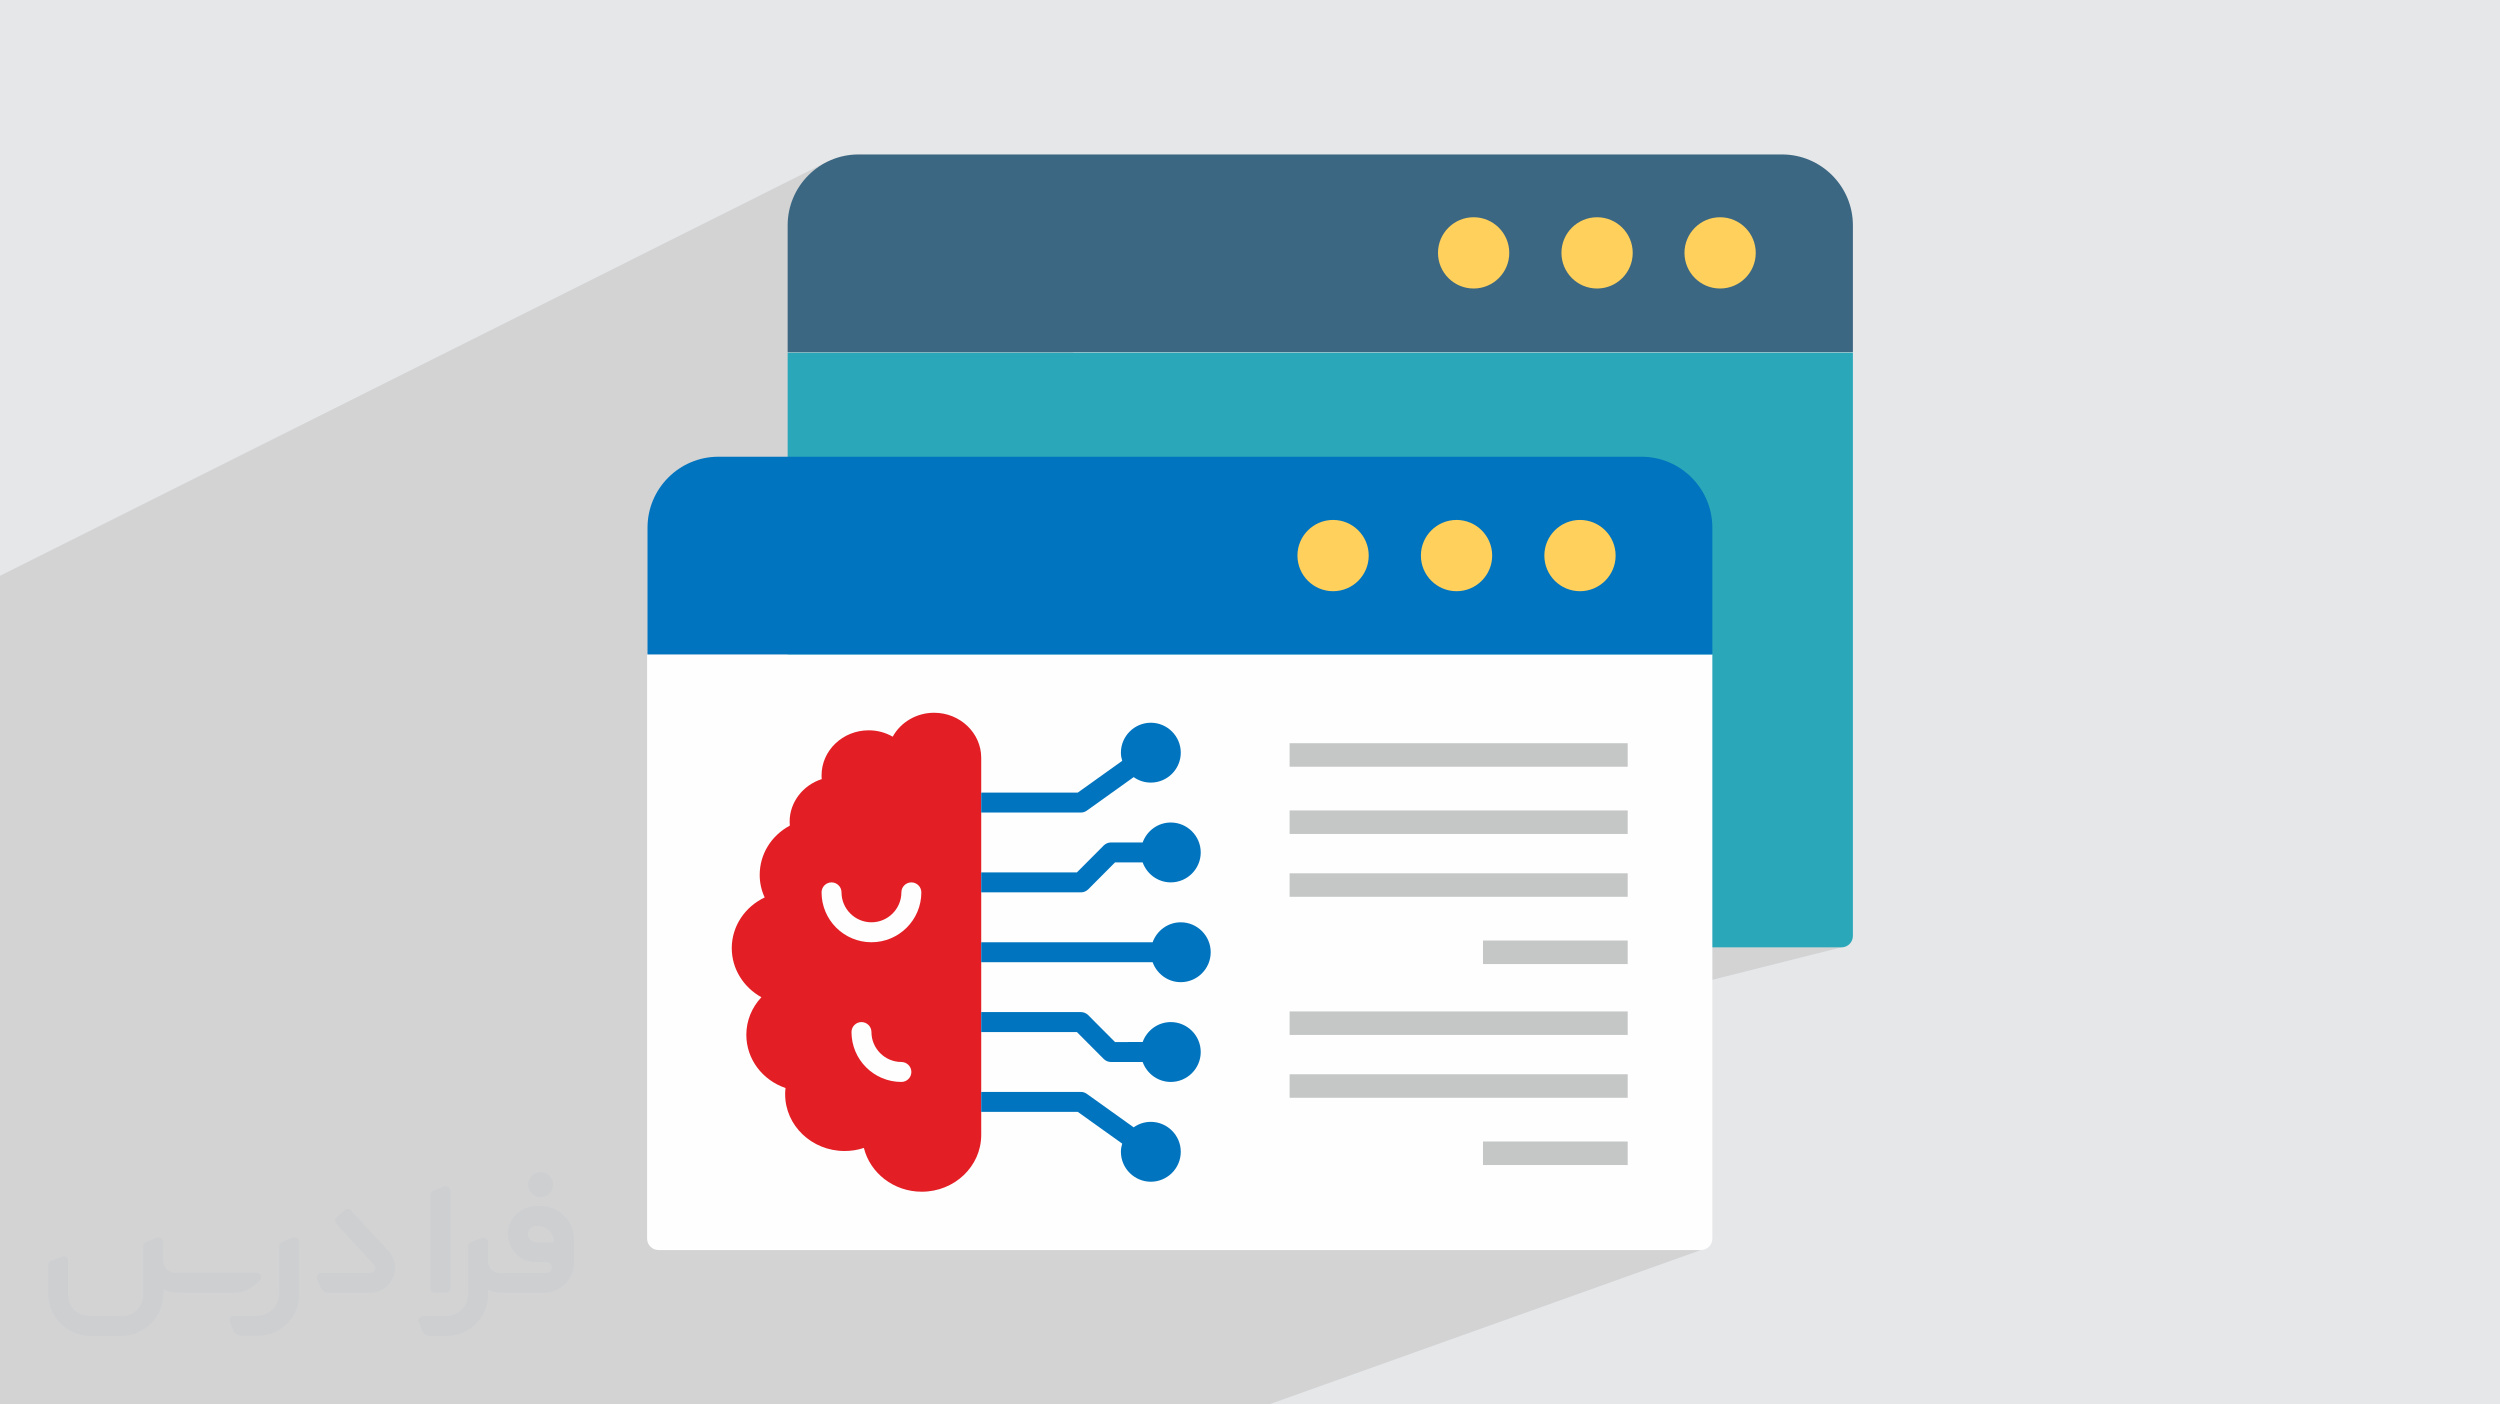 <?xml version="1.0" encoding="UTF-8"?>
<!DOCTYPE svg PUBLIC "-//W3C//DTD SVG 1.0//EN" "http://www.w3.org/TR/2001/REC-SVG-20010904/DTD/svg10.dtd">
<!-- Creator: CorelDRAW -->
<svg xmlns="http://www.w3.org/2000/svg" xml:space="preserve" width="94.192mm" height="52.917mm" version="1.0" style="shape-rendering:geometricPrecision; text-rendering:geometricPrecision; image-rendering:optimizeQuality; fill-rule:evenodd; clip-rule:evenodd"
viewBox="0 0 9404.92 5283.66"
 xmlns:xlink="http://www.w3.org/1999/xlink"
 xmlns:xodm="http://www.corel.com/coreldraw/odm/2003">
 <defs>
  <style type="text/css">
   <![CDATA[
    .fil9 {fill:#C5C6C6}
    .fil6 {fill:#FEFEFE;fill-rule:nonzero}
    .fil8 {fill:#E31E24;fill-rule:nonzero}
    .fil3 {fill:#2AA8B9;fill-rule:nonzero}
    .fil7 {fill:#0074BF;fill-rule:nonzero}
    .fil4 {fill:#3C6782;fill-rule:nonzero}
    .fil5 {fill:#FFD05B;fill-rule:nonzero}
    .fil1 {fill:#373435;fill-rule:nonzero;fill-opacity:0.031}
    .fil2 {fill:#2B2A29;fill-opacity:0.102}
    .fil0 {fill:#E6E7E8}
   ]]>
  </style>
 </defs>
 <g id="Layer_x0020_1">
  <polygon class="fil0" points="-0,0 9404.92,0 9404.92,5283.66 -0,5283.66 "/>
  <g id="_2630515313872">
   <path class="fil1" d="M1125.4 4672.59l0 197.03c0,20.41 -3.74,40.82 -11.66,59.56 -7.92,18.74 -19.16,36.25 -33.74,50.4 -14.58,14.58 -31.65,25.82 -50.4,33.74 -18.74,7.92 -39.15,11.66 -59.56,11.66l-60.82 0c-7.08,0 -14.16,-2.08 -19.99,-6.25 -5.83,-4.16 -10.41,-9.58 -12.92,-16.25l-11.24 -29.16c-0.83,-2.5 -1.25,-5.41 -1.25,-8.33 0,-2.92 1.25,-5.42 2.92,-7.92 1.67,-2.5 3.74,-4.16 6.25,-5.41 2.5,-1.25 5.41,-2.09 7.91,-1.67l86.23 0c22.08,0 42.91,-8.75 58.73,-24.57 15.41,-15.42 24.15,-36.65 24.15,-58.73l0 -179.12c0,-3.33 1.26,-6.66 3.33,-9.58 2.09,-2.92 5,-5 7.92,-6.25l40.82 -15.83c2.5,-0.84 5.41,-1.25 8.33,-0.84 2.92,0.42 5.42,1.26 7.5,2.92 2.09,1.67 4.17,3.75 5.42,6.25 1.25,2.92 2.08,5.83 2.08,8.33z"/>
   <path class="fil1" d="M2033.88 4536.8l-15 0c-59.57,0 -109.13,48.73 -108.31,107.88 0.42,27.5 12.08,54.16 31.66,73.32 19.57,19.57 46.23,30.4 74.14,30.4l39.57 0c5.42,0 10.41,2.08 14.17,5.83 3.74,3.74 5.83,8.75 5.83,14.16 0,5.42 -2.09,10.41 -5.83,14.17 -3.75,3.74 -8.75,5.83 -14.17,5.83l-179.11 0c-10.83,0 -20.83,-4.58 -28.33,-12.08 -7.5,-7.5 -11.66,-17.91 -12.08,-28.33l0 -74.98c0,-2.92 -0.83,-5.41 -2.08,-7.92 -1.25,-2.5 -3.33,-4.57 -5.42,-6.24 -2.08,-1.67 -4.99,-2.51 -7.5,-2.92 -2.92,-0.42 -5.41,0 -8.33,0.83l-41.24 15.83c-2.92,1.25 -5.83,3.33 -7.92,6.25 -2.08,2.92 -2.92,6.25 -2.92,9.58l0 179.12c0,22.08 -8.75,43.32 -24.15,58.73 -15.42,15.42 -36.65,24.57 -58.73,24.57l-86.64 0.01c-2.92,0 -5.42,0.83 -7.92,2.08 -2.5,1.25 -4.58,3.33 -6.25,5.42 -1.66,2.5 -2.5,4.99 -2.92,7.5 -0.41,2.92 0,5.41 1.26,8.33l11.24 29.16c2.5,6.67 7.08,12.5 12.91,16.66 5.83,4.16 12.91,6.25 20,5.83l60.81 0c41.24,0 80.81,-16.25 109.97,-45.82 29.16,-29.16 45.81,-68.74 45.81,-109.97l0 -18.32c15.84,7.91 33.33,12.08 50.82,12.08l157.03 0c30.41,0 59.99,-12.08 81.65,-33.74 21.66,-21.67 33.74,-50.82 33.74,-81.65l0 -85.81c0,-33.32 -13.33,-65.39 -36.65,-89.14 -23.74,-23.74 -55.82,-36.65 -89.14,-36.65zm50.39 136.2l-66.64 0c-7.92,0 -15.42,-2.5 -21.25,-7.91 -5.83,-5.42 -9.59,-12.5 -10.41,-20.42 0,-4.16 0.42,-8.75 2.08,-12.91 1.67,-4.16 3.75,-7.91 6.67,-10.82 5.83,-5.42 13.75,-8.76 21.66,-8.76l7.09 0c16.25,0 31.65,6.25 42.9,17.91 11.66,11.25 17.91,26.66 17.91,42.91z"/>
   <path class="fil1" d="M1694.39 4478.9l0 367.39c0,2.08 -0.42,4.57 -1.25,6.66 -0.84,2.09 -2.09,4.16 -3.75,5.83 -1.67,1.67 -3.33,2.92 -5.41,3.74 -2.09,0.84 -4.16,1.26 -6.67,1.26l-40.82 0c-2.08,0 -4.58,-0.42 -6.66,-1.26 -2.09,-0.83 -4.16,-2.08 -5.42,-3.74 -1.66,-1.67 -2.92,-3.74 -3.74,-5.83 -0.83,-2.09 -1.25,-4.58 -1.25,-6.66l0 -351.57c0,-3.32 0.83,-6.66 2.92,-9.58 2.08,-2.92 4.58,-5 7.91,-6.25l40.83 -15.83c2.5,-0.84 5.41,-1.25 8.33,-1.25 2.92,0.41 5.41,1.25 7.5,2.92 2.5,1.66 4.16,3.74 5.41,6.24 1.25,2.09 2.09,5 2.09,7.92z"/>
   <path class="fil1" d="M1391.56 4863.79l-153.7 0c-7.08,0 -14.17,-2.09 -20,-6.25 -5.83,-4.16 -10.41,-9.99 -13.33,-16.66l-11.24 -28.74c-0.83,-2.51 -1.25,-5.42 -0.83,-8.34 0.41,-2.92 1.25,-5.41 2.92,-7.91 1.66,-2.51 3.74,-4.16 6.24,-5.42 2.51,-1.25 5.42,-2.08 7.92,-2.08l184.11 0c3.33,0 6.66,-1.25 9.58,-2.92 2.93,-2.09 5,-4.58 6.67,-7.92 1.25,-3.33 1.67,-6.66 1.25,-9.99 -0.42,-3.33 -2.08,-6.67 -4.16,-9.17l-141.63 -154.12c-2.92,-3.33 -4.58,-7.92 -4.58,-12.5 0,-4.58 2.09,-8.75 5.83,-12.08l29.58 -27.49c3.33,-2.92 7.92,-4.58 12.5,-4.58 4.58,0.42 8.75,2.09 12.08,5.83l140.37 152.87c55.41,59.57 12.5,157.46 -69.56,157.46z"/>
   <path class="fil1" d="M977.53 4817.97l-20 17.07c-20.83,17.91 -47.49,27.91 -74.98,27.91l-211.19 0c-19.57,0 -39.15,-4.16 -57.06,-12.49l0 16.25c0,20.82 -4.16,41.65 -12.08,60.81 -7.91,19.16 -19.57,36.65 -34.57,51.65 -14.58,14.58 -32.07,26.24 -51.65,34.58 -19.16,7.91 -39.99,12.07 -60.82,12.07l-114.55 0.01c-20.83,0 -41.66,-4.17 -60.82,-12.08 -19.16,-7.92 -36.65,-19.58 -51.65,-34.58 -14.58,-14.58 -26.24,-32.07 -34.57,-51.65 -7.92,-19.16 -12.08,-39.98 -12.08,-60.81l0 -107.89c0,-3.33 1.25,-6.66 2.92,-9.58 2.09,-2.92 4.58,-5 7.92,-6.25l40.82 -15.83c2.5,-0.84 5.41,-1.26 8.33,-0.84 2.92,0.42 5.42,1.25 7.5,2.92 2.09,1.67 4.16,3.75 5.42,6.25 1.25,2.5 2.08,5 2.08,7.92l0 128.71c0,20.83 8.34,40.82 22.92,55.41 14.58,14.58 34.57,22.91 55.4,22.91l125.79 0c20.83,0 40.41,-8.34 54.99,-22.92 14.58,-14.58 22.92,-34.57 22.92,-55.4l0 -184.11c0,-3.33 1.25,-6.67 2.92,-9.59 2.08,-2.92 4.57,-4.99 7.91,-6.24l40.82 -15.84c2.51,-0.83 5.42,-1.25 8.34,-0.83 2.92,0.42 5.41,1.25 7.91,2.92 2.51,1.67 4.17,3.74 5.42,6.25 1.25,2.5 2.08,5.41 2.08,7.91l0 70.4c0,11.66 4.58,23.32 12.92,31.65 8.33,8.34 19.57,13.33 31.65,13.33l307.4 0c3.33,0 7.09,0.84 9.59,2.92 2.92,2.09 5,5 6.25,7.92 1.25,3.33 1.25,6.66 0.41,10.41 0,3.74 -2.08,6.66 -4.57,8.75z"/>
   <path class="fil1" d="M2033.88 4503.89c25.82,0 47.07,-21.25 47.07,-47.07 0,-25.83 -21.25,-47.07 -47.07,-47.07 -25.83,0 -47.08,21.24 -47.08,47.07 0,25.82 21.25,47.07 47.08,47.07z"/>
  </g>
  <polygon class="fil2" points="6398.71,4702.6 4773.24,5283.66 -0,5283.66 -0,2166.06 3110.89,609.06 6927.44,3563.87 4851.48,4085.6 "/>
  <g id="_2630515322848">
   <path class="fil3" d="M2963.11 1326.36l0 2194.43c0,23.93 19.15,43.08 43.09,43.08l3921.23 0c23.93,0 43.08,-19.15 43.08,-43.08l0 -2194.43 -4007.41 0z"/>
   <path class="fil4" d="M6970.53 1324.77l0 -477.19c0,-146.83 -119.69,-266.52 -266.52,-266.52l-3474.37 -0.01c-146.83,0 -266.52,119.7 -266.52,266.53l0 477.18 4007.4 0.01z"/>
   <circle class="fil5" cx="6471" cy="951.32" r="134.06"/>
   <circle class="fil5" cx="6008.18" cy="951.32" r="134.06"/>
   <circle class="fil5" cx="5543.76" cy="951.32" r="134.06"/>
   <path class="fil6" d="M2434.38 2461.89l0 2197.61c0,23.94 19.15,43.09 43.09,43.09l3921.22 0c23.94,0 43.09,-19.15 43.09,-43.09l0 -2197.61 -4007.41 0z"/>
   <path class="fil7" d="M6441.8 2461.89l0 -477.18c0,-146.83 -119.7,-266.53 -266.52,-266.53l-3472.78 0c-146.83,0 -266.52,119.7 -266.52,266.52l0 477.19 4005.82 0z"/>
   <circle class="fil5" cx="5943.86" cy="2090.04" r="134.06"/>
   <circle class="fil5" cx="5479.44" cy="2090.04" r="134.06"/>
   <circle class="fil5" cx="5015.02" cy="2090.04" r="134.06"/>
   <g>
    <g>
     <path class="fil8" d="M3514.1 2681.35c-66.81,0 -126.12,36.04 -155.77,90.09 -27.03,-15.77 -58.19,-24.03 -90.47,-24.03 -97.59,0 -177.17,75.84 -177.17,169.3 0,4.87 0,9.38 0.75,14.26 -70.57,22.53 -120.87,86.72 -120.87,159.91 0,4.88 0.37,10.13 0.75,15.02 -69.82,37.54 -113.37,107.36 -113.37,185.44 0,29.66 6.39,58.18 18.77,84.83 -74.7,35.29 -123.87,108.49 -123.87,190.69 0,78.08 44.29,147.53 111.49,184.69 -36.05,38.28 -56.68,88.59 -56.68,141.14 0,91.59 60.06,170.42 147.53,200.45 -1.13,7.89 -1.51,15.77 -1.51,23.27 0,117.87 100.23,213.6 223.73,213.6 24.77,0 49.17,-3.75 72.44,-11.64 23.27,94.22 111.86,164.79 217.72,164.79 123.5,0 223.72,-95.73 223.72,-213.59l0 -1418.92c0,-93.1 -79.58,-169.29 -177.17,-169.29l-0.01 0zm-123.12 1388.89c-103.6,0 -187.69,-84.08 -187.69,-187.69 0,-20.65 16.89,-37.53 37.54,-37.53 20.64,0 37.53,16.88 37.53,37.53 0,61.94 50.67,112.61 112.61,112.61 20.65,0 37.54,16.89 37.54,37.54 0,20.64 -16.89,37.53 -37.54,37.53zm-112.61 -525.52c-103.6,0 -187.69,-84.08 -187.69,-187.69 0,-20.65 16.88,-37.54 37.53,-37.54 20.65,0 37.54,16.89 37.54,37.54 0,61.94 50.67,112.61 112.61,112.61 61.94,0 112.61,-50.67 112.61,-112.61 0,-20.65 16.89,-37.54 37.54,-37.54 20.64,0 37.53,16.89 37.53,37.54 0,103.6 -84.08,187.69 -187.69,187.69z"/>
     <path class="fil7" d="M4442.04 4333c0,61.94 -50.68,112.62 -112.62,112.62 -61.94,0 -112.61,-50.68 -112.61,-112.62 0,-10.88 1.88,-21.02 4.88,-30.77l-167.05 -119.37 -363.36 0 0 -75.08 375.37 0c7.89,0 15.4,2.63 21.78,7.13l176.42 126.13c18.39,-13.14 40.54,-20.65 64.56,-20.65 61.94,0 112.62,50.67 112.62,112.61l0 0z"/>
     <path class="fil7" d="M4517.11 3206.87c0,61.94 -50.68,112.61 -112.62,112.61 -48.8,0 -90.08,-31.53 -105.85,-75.08l-103.98 0.01 -101.36 101.73c-7.13,6.75 -16.51,10.88 -26.65,10.88l-375.37 0 0 -75.08 359.99 0 101.35 -101.73c7.14,-6.76 16.51,-10.88 26.66,-10.88l119.37 0c15.77,-43.54 57.05,-75.08 105.85,-75.08 61.94,0 112.61,50.67 112.61,112.61l0.01 0z"/>
     <path class="fil7" d="M4554.64 3582.26c0,61.94 -50.67,112.61 -112.61,112.61 -48.81,0 -90.09,-31.53 -105.86,-75.08l-644.89 0 0 -75.08 644.89 0c15.77,-43.54 57.05,-75.08 105.86,-75.08 61.94,0 112.61,50.67 112.61,112.61l0 0.01z"/>
     <path class="fil7" d="M4442.04 2831.5c0,61.94 -50.68,112.61 -112.62,112.61 -24.02,0 -46.17,-7.51 -64.56,-20.65l-176.42 126.13c-6.39,4.5 -13.89,7.13 -21.78,7.13l-375.37 0 0 -75.08 363.36 0.01 167.05 -119.37c-3.01,-9.77 -4.88,-19.9 -4.88,-30.78 0,-61.94 50.67,-112.62 112.61,-112.62 61.94,0 112.62,50.68 112.62,112.62l0 0z"/>
     <path class="fil7" d="M4517.11 3957.63c0,61.94 -50.68,112.61 -112.62,112.61 -48.8,0 -90.08,-31.53 -105.85,-75.08l-119.37 0c-10.14,0 -19.52,-4.12 -26.66,-10.88l-101.35 -101.73 -359.99 0 0 -75.08 375.37 0c10.13,0 19.52,4.13 26.65,10.89l101.36 101.73 103.98 -0.01c15.77,-43.53 57.05,-75.07 105.85,-75.07 61.94,0 112.61,50.67 112.61,112.61l0.01 0z"/>
    </g>
    <g>
     <rect class="fil9" x="4851.47" y="2795.91" width="1271.86" height="88.48"/>
     <rect class="fil9" x="4851.47" y="3048.86" width="1271.86" height="88.48"/>
     <rect class="fil9" x="4851.47" y="3285.29" width="1271.86" height="88.48"/>
     <rect class="fil9" x="5578.94" y="3538.24" width="544.4" height="88.48"/>
     <rect class="fil9" x="4851.47" y="3804.92" width="1271.86" height="88.48"/>
     <rect class="fil9" x="4851.47" y="4041.36" width="1271.86" height="88.48"/>
     <rect class="fil9" x="5578.94" y="4294.3" width="544.4" height="88.48"/>
    </g>
   </g>
  </g>
 </g>
</svg>
